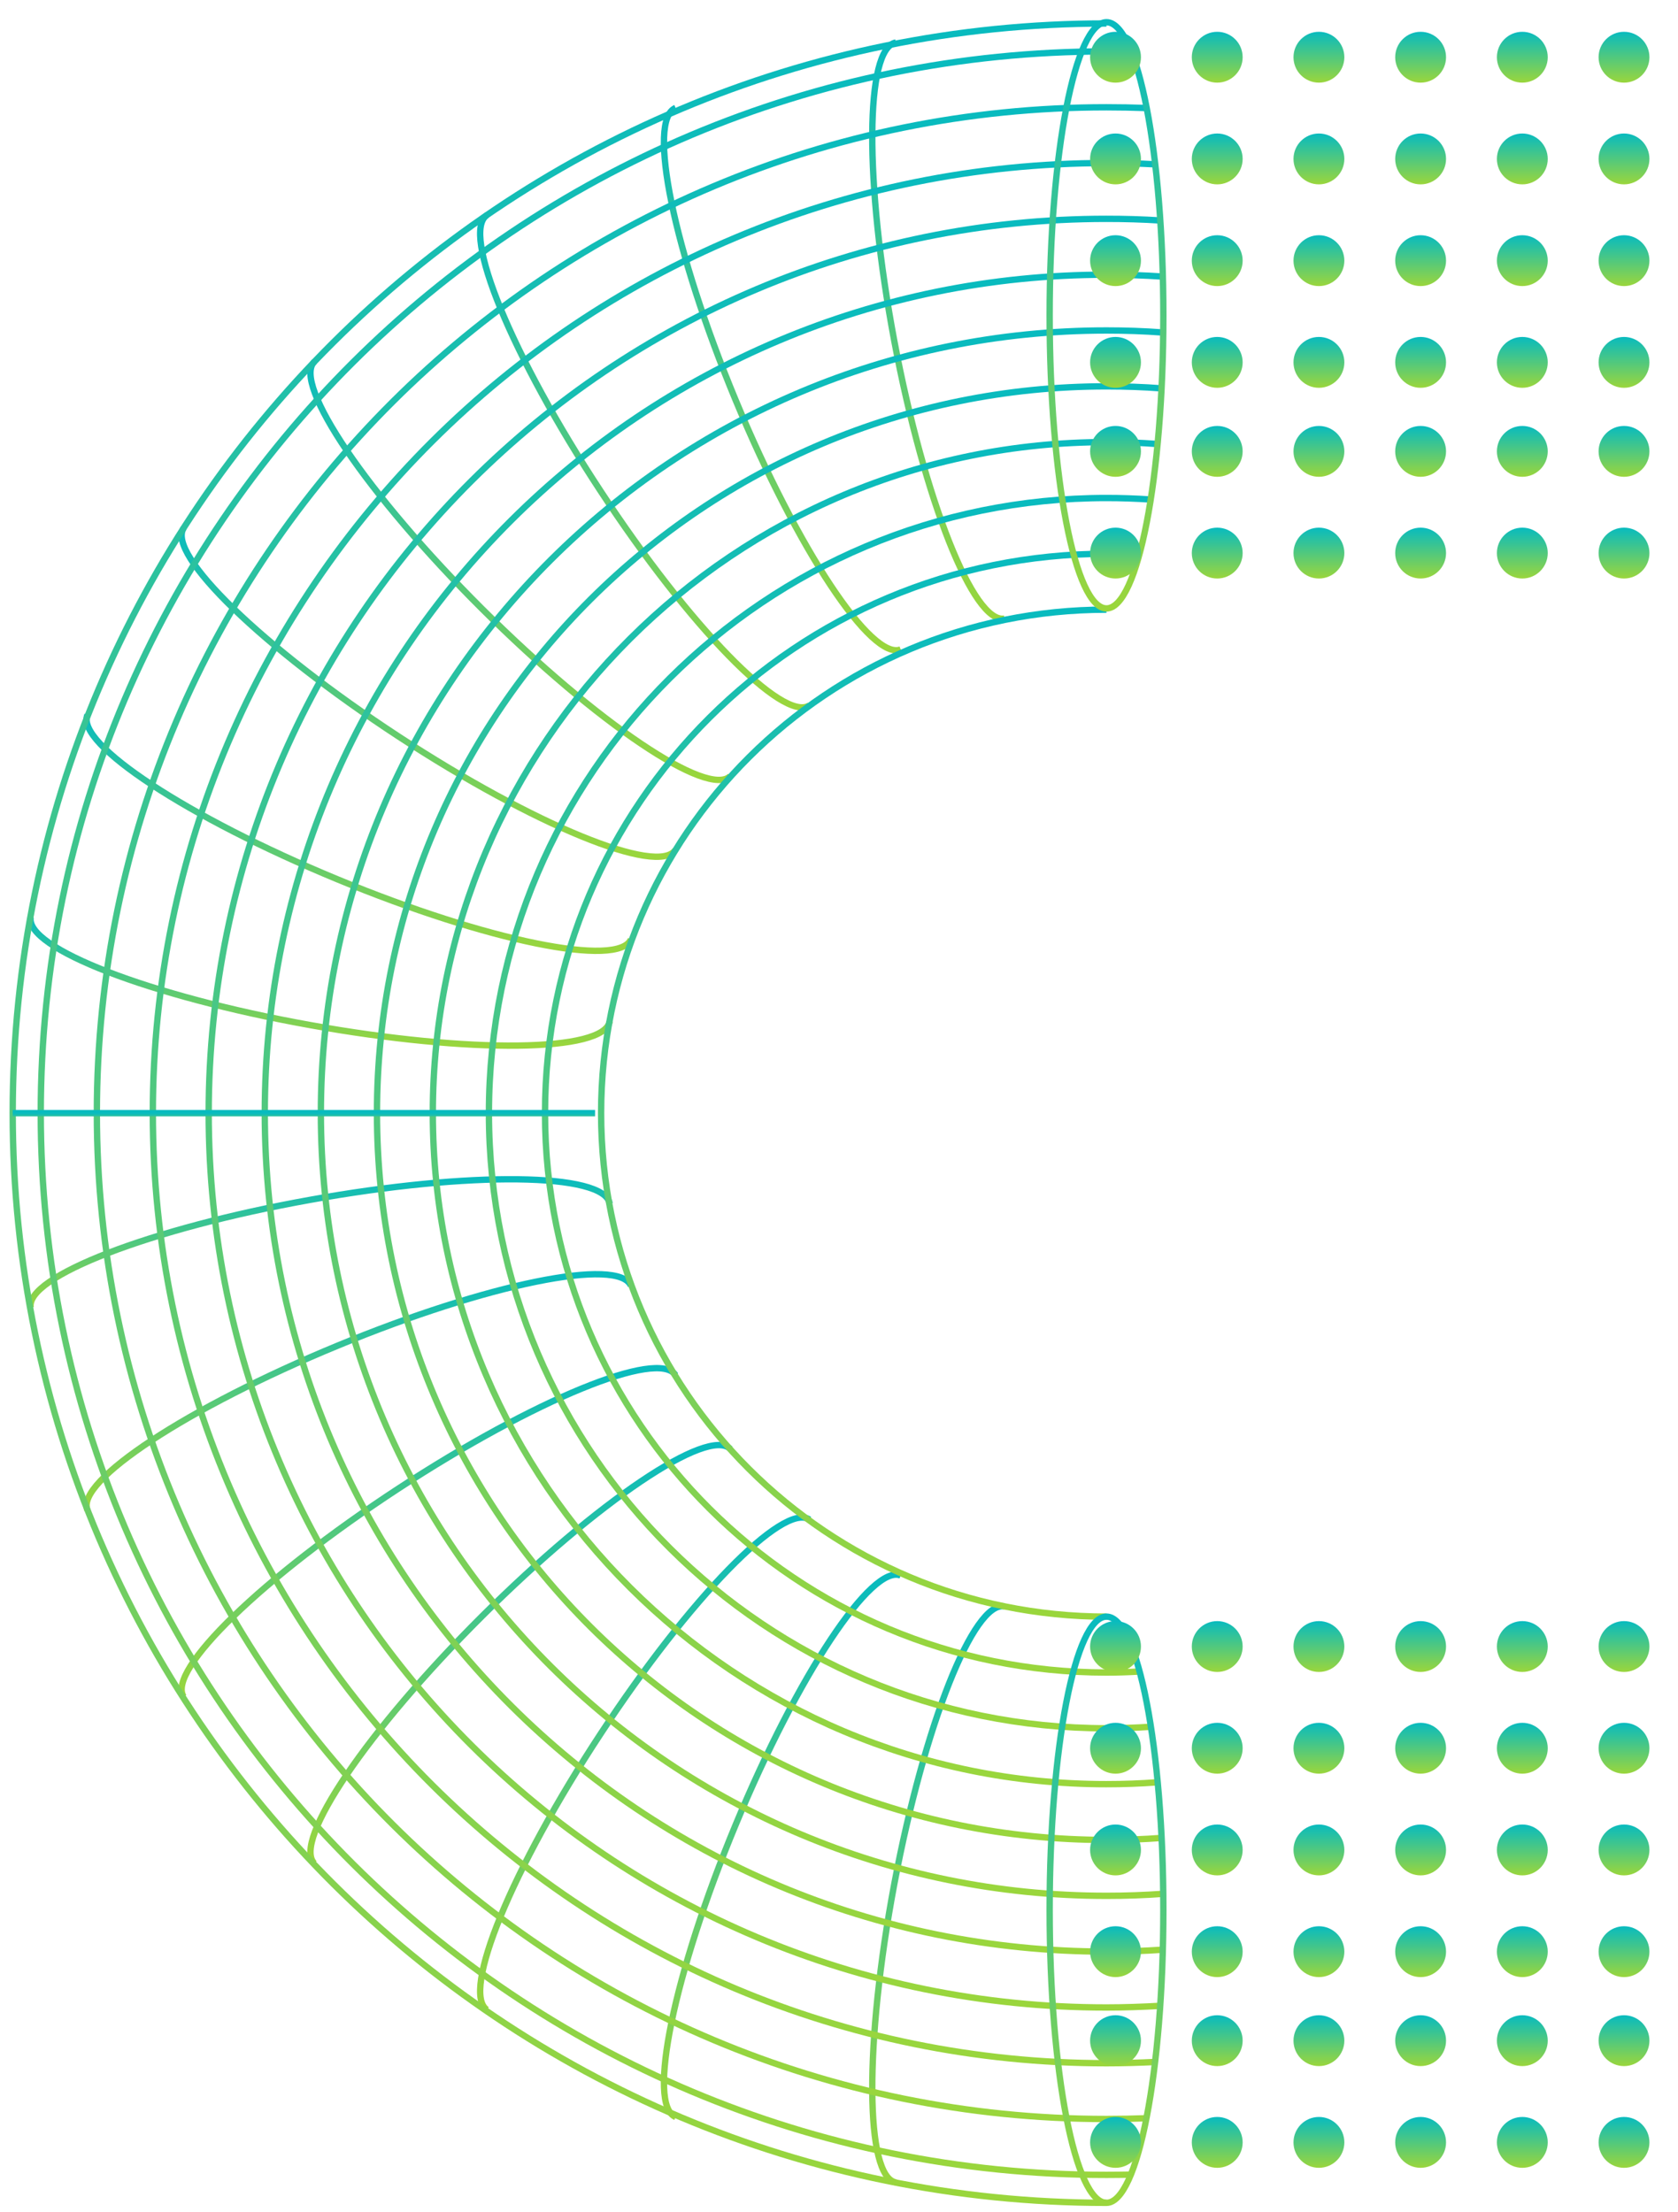 <svg width="132" height="174" viewBox="0 0 132 174" fill="none" xmlns="http://www.w3.org/2000/svg">
<path d="M24.727 146.556C22.986 144.821 28.893 136.109 37.926 127.111C46.96 118.112 55.707 112.219 57.448 113.963" stroke="url(#paint0_linear_475_527)" stroke-width="0.5" stroke-miterlimit="10"/>
<path d="M70.855 123.917C68.58 122.981 62.762 131.743 57.874 143.51C52.986 155.268 50.868 165.567 53.144 166.503" stroke="url(#paint1_linear_475_527)" stroke-width="0.5" stroke-miterlimit="10"/>
<path d="M49.632 101.131C48.692 98.864 38.352 100.964 26.548 105.842C14.743 110.711 5.937 116.506 6.877 118.773" stroke="url(#paint2_linear_475_527)" stroke-width="0.5" stroke-miterlimit="10"/>
<path d="M24.727 28.446C22.986 30.181 28.893 38.893 37.926 47.891C46.96 56.889 55.707 62.773 57.448 61.038" stroke="url(#paint3_linear_475_527)" stroke-width="0.5" stroke-miterlimit="10"/>
<path d="M14.446 41.534C13.091 43.594 20.65 50.917 31.336 57.914C42.022 64.902 51.778 68.903 53.134 66.843" stroke="url(#paint4_linear_475_527)" stroke-width="0.5" stroke-miterlimit="10"/>
<path d="M70.855 51.075C68.58 52.011 62.762 43.249 57.874 31.482C52.986 19.724 50.868 9.425 53.144 8.489" stroke="url(#paint5_linear_475_527)" stroke-width="0.5" stroke-miterlimit="10"/>
<path d="M63.672 55.48C61.604 56.83 54.252 49.291 47.257 38.637C40.252 27.993 36.254 18.265 38.312 16.915" stroke="url(#paint6_linear_475_527)" stroke-width="0.5" stroke-miterlimit="10"/>
<path d="M79.018 48.65C76.594 49.103 72.715 39.327 70.35 26.82C67.996 14.313 68.045 3.797 70.469 3.344" stroke="url(#paint7_linear_475_527)" stroke-width="0.5" stroke-miterlimit="10"/>
<path d="M49.632 73.871C48.692 76.137 38.352 74.038 26.548 69.16C14.743 64.281 5.937 58.496 6.877 56.229" stroke="url(#paint8_linear_475_527)" stroke-width="0.5" stroke-miterlimit="10"/>
<path d="M47.959 80.336C47.524 82.76 36.967 82.888 24.391 80.622C11.815 78.365 1.97 74.57 2.415 72.146" stroke="url(#paint9_linear_475_527)" stroke-width="0.5" stroke-miterlimit="10"/>
<path d="M14.446 133.448C13.091 131.388 20.65 124.065 31.336 117.078C42.022 110.09 51.778 106.089 53.134 108.148" stroke="url(#paint10_linear_475_527)" stroke-width="0.5" stroke-miterlimit="10"/>
<path d="M63.672 119.512C61.604 118.162 54.252 125.701 47.257 136.355C40.252 146.999 36.254 156.727 38.312 158.077" stroke="url(#paint11_linear_475_527)" stroke-width="0.5" stroke-miterlimit="10"/>
<path d="M79.018 126.342C76.594 125.888 72.715 135.665 70.35 148.172C67.996 160.679 68.045 171.195 70.469 171.648" stroke="url(#paint12_linear_475_527)" stroke-width="0.5" stroke-miterlimit="10"/>
<path d="M47.959 94.656C47.524 92.232 36.967 92.103 24.391 94.37C11.815 96.627 1.97 100.422 2.415 102.846" stroke="url(#paint13_linear_475_527)" stroke-width="0.5" stroke-miterlimit="10"/>
<path d="M87.043 173.255C39.529 173.255 1 134.887 1 87.55C1 40.224 39.519 1.846 87.043 1.846" stroke="url(#paint14_linear_475_527)" stroke-width="0.5" stroke-miterlimit="10"/>
<path d="M88.952 171.037C88.319 171.047 87.676 171.057 87.042 171.057C40.746 171.057 3.206 133.674 3.206 87.55C3.206 41.436 40.736 4.043 87.042 4.043C87.695 4.043 88.349 4.053 89.001 4.063" stroke="url(#paint15_linear_475_527)" stroke-width="0.5" stroke-miterlimit="10"/>
<path d="M90.179 166.602C89.14 166.641 88.091 166.661 87.043 166.661C43.18 166.661 7.619 131.24 7.619 87.55C7.619 43.86 43.18 8.439 87.043 8.439C88.101 8.439 89.15 8.459 90.199 8.498" stroke="url(#paint16_linear_475_527)" stroke-width="0.5" stroke-miterlimit="10"/>
<path d="M90.862 162.177C89.596 162.236 88.319 162.275 87.043 162.275C45.614 162.275 12.023 128.816 12.023 87.55C12.023 46.285 45.614 12.825 87.043 12.825C88.329 12.825 89.606 12.854 90.872 12.924" stroke="url(#paint17_linear_475_527)" stroke-width="0.5" stroke-miterlimit="10"/>
<path d="M91.258 157.761C89.863 157.84 88.448 157.89 87.033 157.89C48.039 157.89 16.416 126.401 16.416 87.55C16.416 48.709 48.029 17.211 87.033 17.211C88.458 17.211 89.863 17.25 91.268 17.339" stroke="url(#paint18_linear_475_527)" stroke-width="0.5" stroke-miterlimit="10"/>
<path d="M91.466 153.346C90.002 153.445 88.528 153.494 87.033 153.494C50.473 153.494 20.829 123.966 20.829 87.55C20.829 51.134 50.473 21.606 87.033 21.606C88.537 21.606 90.022 21.655 91.496 21.754" stroke="url(#paint19_linear_475_527)" stroke-width="0.5" stroke-miterlimit="10"/>
<path d="M91.505 148.95C90.031 149.059 88.546 149.108 87.042 149.108C52.916 149.108 25.241 121.552 25.241 87.55C25.241 53.558 52.906 25.992 87.042 25.992C88.527 25.992 90.001 26.041 91.455 26.15" stroke="url(#paint20_linear_475_527)" stroke-width="0.5" stroke-miterlimit="10"/>
<path d="M91.376 144.555C89.942 144.663 88.497 144.712 87.043 144.712C55.35 144.712 29.654 119.117 29.654 87.55C29.654 55.983 55.35 30.387 87.043 30.387C88.497 30.387 89.942 30.437 91.376 30.545" stroke="url(#paint21_linear_475_527)" stroke-width="0.5" stroke-miterlimit="10"/>
<path d="M91.06 140.179C89.734 140.278 88.388 140.327 87.033 140.327C57.775 140.327 34.048 116.703 34.048 87.55C34.048 58.407 57.765 34.773 87.033 34.773C88.388 34.773 89.724 34.823 91.05 34.921" stroke="url(#paint22_linear_475_527)" stroke-width="0.5" stroke-miterlimit="10"/>
<path d="M90.526 135.813C89.368 135.892 88.211 135.931 87.033 135.931C60.209 135.931 38.461 114.269 38.461 87.55C38.461 60.832 60.209 39.169 87.033 39.169C88.201 39.169 89.358 39.208 90.506 39.287" stroke="url(#paint23_linear_475_527)" stroke-width="0.5" stroke-miterlimit="10"/>
<path d="M89.645 131.467C88.785 131.516 87.914 131.546 87.043 131.546C62.653 131.546 42.874 111.844 42.874 87.55C42.874 63.256 62.653 43.555 87.043 43.555C87.904 43.555 88.765 43.584 89.616 43.624" stroke="url(#paint24_linear_475_527)" stroke-width="0.5" stroke-miterlimit="10"/>
<path d="M87.042 127.15C65.086 127.15 47.286 109.42 47.286 87.55C47.286 65.68 65.086 47.95 87.042 47.95" stroke="url(#paint25_linear_475_527)" stroke-width="0.5" stroke-miterlimit="10"/>
<path d="M87.043 173.254C89.513 173.254 91.515 162.934 91.515 150.202C91.515 137.471 89.513 127.15 87.043 127.15C84.573 127.15 82.571 137.471 82.571 150.202C82.571 162.934 84.573 173.254 87.043 173.254Z" stroke="url(#paint26_linear_475_527)" stroke-width="0.5" stroke-miterlimit="10"/>
<path d="M87.043 47.852C89.513 47.852 91.515 37.531 91.515 24.8C91.515 12.068 89.513 1.747 87.043 1.747C84.573 1.747 82.571 12.068 82.571 24.8C82.571 37.531 84.573 47.852 87.043 47.852Z" stroke="url(#paint27_linear_475_527)" stroke-width="0.5" stroke-miterlimit="10"/>
<path d="M46.812 87.55H1" stroke="url(#paint28_linear_475_527)" stroke-width="0.5" stroke-miterlimit="10"/>
<g filter="url(#filter0_f_475_527)">
<circle cx="87.753" cy="4.501" r="2" fill="url(#paint29_linear_475_527)"/>
<circle cx="87.753" cy="12.501" r="2" fill="url(#paint30_linear_475_527)"/>
<circle cx="87.753" cy="20.501" r="2" fill="url(#paint31_linear_475_527)"/>
<circle cx="87.753" cy="28.501" r="2" fill="url(#paint32_linear_475_527)"/>
<circle cx="87.753" cy="35.501" r="2" fill="url(#paint33_linear_475_527)"/>
<circle cx="87.753" cy="43.501" r="2" fill="url(#paint34_linear_475_527)"/>
<circle cx="95.753" cy="4.501" r="2" fill="url(#paint35_linear_475_527)"/>
<circle cx="95.753" cy="12.501" r="2" fill="url(#paint36_linear_475_527)"/>
<circle cx="95.753" cy="20.501" r="2" fill="url(#paint37_linear_475_527)"/>
<circle cx="95.753" cy="28.501" r="2" fill="url(#paint38_linear_475_527)"/>
<circle cx="95.753" cy="35.501" r="2" fill="url(#paint39_linear_475_527)"/>
<circle cx="95.753" cy="43.501" r="2" fill="url(#paint40_linear_475_527)"/>
<circle cx="103.753" cy="4.501" r="2" fill="url(#paint41_linear_475_527)"/>
<circle cx="103.753" cy="12.501" r="2" fill="url(#paint42_linear_475_527)"/>
<circle cx="103.753" cy="20.501" r="2" fill="url(#paint43_linear_475_527)"/>
<circle cx="103.753" cy="28.501" r="2" fill="url(#paint44_linear_475_527)"/>
<circle cx="103.753" cy="35.501" r="2" fill="url(#paint45_linear_475_527)"/>
<circle cx="103.753" cy="43.501" r="2" fill="url(#paint46_linear_475_527)"/>
<circle cx="111.753" cy="4.501" r="2" fill="url(#paint47_linear_475_527)"/>
<circle cx="111.753" cy="12.501" r="2" fill="url(#paint48_linear_475_527)"/>
<circle cx="111.753" cy="20.501" r="2" fill="url(#paint49_linear_475_527)"/>
<circle cx="111.753" cy="28.501" r="2" fill="url(#paint50_linear_475_527)"/>
<circle cx="111.753" cy="35.501" r="2" fill="url(#paint51_linear_475_527)"/>
<circle cx="111.753" cy="43.501" r="2" fill="url(#paint52_linear_475_527)"/>
<circle cx="119.753" cy="4.501" r="2" fill="url(#paint53_linear_475_527)"/>
<circle cx="119.753" cy="12.501" r="2" fill="url(#paint54_linear_475_527)"/>
<circle cx="119.753" cy="20.501" r="2" fill="url(#paint55_linear_475_527)"/>
<circle cx="119.753" cy="28.501" r="2" fill="url(#paint56_linear_475_527)"/>
<circle cx="119.753" cy="35.501" r="2" fill="url(#paint57_linear_475_527)"/>
<circle cx="119.753" cy="43.501" r="2" fill="url(#paint58_linear_475_527)"/>
<circle cx="127.753" cy="4.501" r="2" fill="url(#paint59_linear_475_527)"/>
<circle cx="127.753" cy="12.501" r="2" fill="url(#paint60_linear_475_527)"/>
<circle cx="127.753" cy="20.501" r="2" fill="url(#paint61_linear_475_527)"/>
<circle cx="127.753" cy="28.501" r="2" fill="url(#paint62_linear_475_527)"/>
<circle cx="127.753" cy="35.501" r="2" fill="url(#paint63_linear_475_527)"/>
<circle cx="127.753" cy="43.501" r="2" fill="url(#paint64_linear_475_527)"/>
</g>
<g filter="url(#filter1_f_475_527)">
<circle cx="87.753" cy="129.501" r="2" fill="url(#paint65_linear_475_527)"/>
<circle cx="87.753" cy="137.501" r="2" fill="url(#paint66_linear_475_527)"/>
<circle cx="87.753" cy="145.501" r="2" fill="url(#paint67_linear_475_527)"/>
<circle cx="87.753" cy="153.501" r="2" fill="url(#paint68_linear_475_527)"/>
<circle cx="87.753" cy="160.501" r="2" fill="url(#paint69_linear_475_527)"/>
<circle cx="87.753" cy="168.501" r="2" fill="url(#paint70_linear_475_527)"/>
<circle cx="95.753" cy="129.501" r="2" fill="url(#paint71_linear_475_527)"/>
<circle cx="95.753" cy="137.501" r="2" fill="url(#paint72_linear_475_527)"/>
<circle cx="95.753" cy="145.501" r="2" fill="url(#paint73_linear_475_527)"/>
<circle cx="95.753" cy="153.501" r="2" fill="url(#paint74_linear_475_527)"/>
<circle cx="95.753" cy="160.501" r="2" fill="url(#paint75_linear_475_527)"/>
<circle cx="95.753" cy="168.501" r="2" fill="url(#paint76_linear_475_527)"/>
<circle cx="103.753" cy="129.501" r="2" fill="url(#paint77_linear_475_527)"/>
<circle cx="103.753" cy="137.501" r="2" fill="url(#paint78_linear_475_527)"/>
<circle cx="103.753" cy="145.501" r="2" fill="url(#paint79_linear_475_527)"/>
<circle cx="103.753" cy="153.501" r="2" fill="url(#paint80_linear_475_527)"/>
<circle cx="103.753" cy="160.501" r="2" fill="url(#paint81_linear_475_527)"/>
<circle cx="103.753" cy="168.501" r="2" fill="url(#paint82_linear_475_527)"/>
<circle cx="111.753" cy="129.501" r="2" fill="url(#paint83_linear_475_527)"/>
<circle cx="111.753" cy="137.501" r="2" fill="url(#paint84_linear_475_527)"/>
<circle cx="111.753" cy="145.501" r="2" fill="url(#paint85_linear_475_527)"/>
<circle cx="111.753" cy="153.501" r="2" fill="url(#paint86_linear_475_527)"/>
<circle cx="111.753" cy="160.501" r="2" fill="url(#paint87_linear_475_527)"/>
<circle cx="111.753" cy="168.501" r="2" fill="url(#paint88_linear_475_527)"/>
<circle cx="119.753" cy="129.501" r="2" fill="url(#paint89_linear_475_527)"/>
<circle cx="119.753" cy="137.501" r="2" fill="url(#paint90_linear_475_527)"/>
<circle cx="119.753" cy="145.501" r="2" fill="url(#paint91_linear_475_527)"/>
<circle cx="119.753" cy="153.501" r="2" fill="url(#paint92_linear_475_527)"/>
<circle cx="119.753" cy="160.501" r="2" fill="url(#paint93_linear_475_527)"/>
<circle cx="119.753" cy="168.501" r="2" fill="url(#paint94_linear_475_527)"/>
<circle cx="127.753" cy="129.501" r="2" fill="url(#paint95_linear_475_527)"/>
<circle cx="127.753" cy="137.501" r="2" fill="url(#paint96_linear_475_527)"/>
<circle cx="127.753" cy="145.501" r="2" fill="url(#paint97_linear_475_527)"/>
<circle cx="127.753" cy="153.501" r="2" fill="url(#paint98_linear_475_527)"/>
<circle cx="127.753" cy="160.501" r="2" fill="url(#paint99_linear_475_527)"/>
<circle cx="127.753" cy="168.501" r="2" fill="url(#paint100_linear_475_527)"/>
</g>
<defs>
<filter id="filter0_f_475_527" x="83.753" y="0.501" width="48" height="47" filterUnits="userSpaceOnUse" color-interpolation-filters="sRGB">
<feFlood flood-opacity="0" result="BackgroundImageFix"/>
<feBlend mode="normal" in="SourceGraphic" in2="BackgroundImageFix" result="shape"/>
<feGaussianBlur stdDeviation="1" result="effect1_foregroundBlur_475_527"/>
</filter>
<filter id="filter1_f_475_527" x="83.753" y="125.501" width="48" height="47" filterUnits="userSpaceOnUse" color-interpolation-filters="sRGB">
<feFlood flood-opacity="0" result="BackgroundImageFix"/>
<feBlend mode="normal" in="SourceGraphic" in2="BackgroundImageFix" result="shape"/>
<feGaussianBlur stdDeviation="1" result="effect1_foregroundBlur_475_527"/>
</filter>
<linearGradient id="paint0_linear_475_527" x1="40.935" y1="113.657" x2="40.935" y2="146.556" gradientUnits="userSpaceOnUse">
<stop stop-color="#08BBBF"/>
<stop offset="1" stop-color="#9AD63C"/>
</linearGradient>
<linearGradient id="paint1_linear_475_527" x1="61.542" y1="123.849" x2="61.542" y2="166.503" gradientUnits="userSpaceOnUse">
<stop stop-color="#08BBBF"/>
<stop offset="1" stop-color="#9AD63C"/>
</linearGradient>
<linearGradient id="paint2_linear_475_527" x1="28.22" y1="100.219" x2="28.22" y2="118.773" gradientUnits="userSpaceOnUse">
<stop stop-color="#08BBBF"/>
<stop offset="1" stop-color="#9AD63C"/>
</linearGradient>
<linearGradient id="paint3_linear_475_527" x1="40.935" y1="28.446" x2="40.935" y2="61.342" gradientUnits="userSpaceOnUse">
<stop stop-color="#08BBBF"/>
<stop offset="1" stop-color="#9AD63C"/>
</linearGradient>
<linearGradient id="paint4_linear_475_527" x1="33.712" y1="41.534" x2="33.712" y2="67.385" gradientUnits="userSpaceOnUse">
<stop stop-color="#08BBBF"/>
<stop offset="1" stop-color="#9AD63C"/>
</linearGradient>
<linearGradient id="paint5_linear_475_527" x1="61.542" y1="8.489" x2="61.542" y2="51.143" gradientUnits="userSpaceOnUse">
<stop stop-color="#08BBBF"/>
<stop offset="1" stop-color="#9AD63C"/>
</linearGradient>
<linearGradient id="paint6_linear_475_527" x1="50.722" y1="16.915" x2="50.722" y2="55.636" gradientUnits="userSpaceOnUse">
<stop stop-color="#08BBBF"/>
<stop offset="1" stop-color="#9AD63C"/>
</linearGradient>
<linearGradient id="paint7_linear_475_527" x1="73.818" y1="3.344" x2="73.818" y2="48.665" gradientUnits="userSpaceOnUse">
<stop stop-color="#08BBBF"/>
<stop offset="1" stop-color="#9AD63C"/>
</linearGradient>
<linearGradient id="paint8_linear_475_527" x1="28.22" y1="56.229" x2="28.22" y2="74.783" gradientUnits="userSpaceOnUse">
<stop stop-color="#08BBBF"/>
<stop offset="1" stop-color="#9AD63C"/>
</linearGradient>
<linearGradient id="paint9_linear_475_527" x1="25.18" y1="72.146" x2="25.18" y2="82.241" gradientUnits="userSpaceOnUse">
<stop stop-color="#08BBBF"/>
<stop offset="1" stop-color="#9AD63C"/>
</linearGradient>
<linearGradient id="paint10_linear_475_527" x1="33.712" y1="107.607" x2="33.712" y2="133.448" gradientUnits="userSpaceOnUse">
<stop stop-color="#08BBBF"/>
<stop offset="1" stop-color="#9AD63C"/>
</linearGradient>
<linearGradient id="paint11_linear_475_527" x1="50.722" y1="119.355" x2="50.722" y2="158.077" gradientUnits="userSpaceOnUse">
<stop stop-color="#08BBBF"/>
<stop offset="1" stop-color="#9AD63C"/>
</linearGradient>
<linearGradient id="paint12_linear_475_527" x1="73.818" y1="126.327" x2="73.818" y2="171.648" gradientUnits="userSpaceOnUse">
<stop stop-color="#08BBBF"/>
<stop offset="1" stop-color="#9AD63C"/>
</linearGradient>
<linearGradient id="paint13_linear_475_527" x1="25.18" y1="92.751" x2="25.18" y2="102.846" gradientUnits="userSpaceOnUse">
<stop stop-color="#08BBBF"/>
<stop offset="1" stop-color="#9AD63C"/>
</linearGradient>
<linearGradient id="paint14_linear_475_527" x1="44.021" y1="1.846" x2="44.021" y2="173.255" gradientUnits="userSpaceOnUse">
<stop stop-color="#08BBBF"/>
<stop offset="1" stop-color="#9AD63C"/>
</linearGradient>
<linearGradient id="paint15_linear_475_527" x1="46.104" y1="4.043" x2="46.104" y2="171.057" gradientUnits="userSpaceOnUse">
<stop stop-color="#08BBBF"/>
<stop offset="1" stop-color="#9AD63C"/>
</linearGradient>
<linearGradient id="paint16_linear_475_527" x1="48.909" y1="8.439" x2="48.909" y2="166.661" gradientUnits="userSpaceOnUse">
<stop stop-color="#08BBBF"/>
<stop offset="1" stop-color="#9AD63C"/>
</linearGradient>
<linearGradient id="paint17_linear_475_527" x1="51.447" y1="12.825" x2="51.447" y2="162.275" gradientUnits="userSpaceOnUse">
<stop stop-color="#08BBBF"/>
<stop offset="1" stop-color="#9AD63C"/>
</linearGradient>
<linearGradient id="paint18_linear_475_527" x1="53.842" y1="17.211" x2="53.842" y2="157.89" gradientUnits="userSpaceOnUse">
<stop stop-color="#08BBBF"/>
<stop offset="1" stop-color="#9AD63C"/>
</linearGradient>
<linearGradient id="paint19_linear_475_527" x1="56.163" y1="21.606" x2="56.163" y2="153.494" gradientUnits="userSpaceOnUse">
<stop stop-color="#08BBBF"/>
<stop offset="1" stop-color="#9AD63C"/>
</linearGradient>
<linearGradient id="paint20_linear_475_527" x1="58.373" y1="25.992" x2="58.373" y2="149.108" gradientUnits="userSpaceOnUse">
<stop stop-color="#08BBBF"/>
<stop offset="1" stop-color="#9AD63C"/>
</linearGradient>
<linearGradient id="paint21_linear_475_527" x1="60.515" y1="30.387" x2="60.515" y2="144.712" gradientUnits="userSpaceOnUse">
<stop stop-color="#08BBBF"/>
<stop offset="1" stop-color="#9AD63C"/>
</linearGradient>
<linearGradient id="paint22_linear_475_527" x1="62.554" y1="34.773" x2="62.554" y2="140.327" gradientUnits="userSpaceOnUse">
<stop stop-color="#08BBBF"/>
<stop offset="1" stop-color="#9AD63C"/>
</linearGradient>
<linearGradient id="paint23_linear_475_527" x1="64.493" y1="39.169" x2="64.493" y2="135.931" gradientUnits="userSpaceOnUse">
<stop stop-color="#08BBBF"/>
<stop offset="1" stop-color="#9AD63C"/>
</linearGradient>
<linearGradient id="paint24_linear_475_527" x1="66.26" y1="43.555" x2="66.26" y2="131.546" gradientUnits="userSpaceOnUse">
<stop stop-color="#08BBBF"/>
<stop offset="1" stop-color="#9AD63C"/>
</linearGradient>
<linearGradient id="paint25_linear_475_527" x1="67.164" y1="47.95" x2="67.164" y2="127.15" gradientUnits="userSpaceOnUse">
<stop stop-color="#08BBBF"/>
<stop offset="1" stop-color="#9AD63C"/>
</linearGradient>
<linearGradient id="paint26_linear_475_527" x1="87.043" y1="127.15" x2="87.043" y2="173.254" gradientUnits="userSpaceOnUse">
<stop stop-color="#08BBBF"/>
<stop offset="1" stop-color="#9AD63C"/>
</linearGradient>
<linearGradient id="paint27_linear_475_527" x1="87.043" y1="1.747" x2="87.043" y2="47.852" gradientUnits="userSpaceOnUse">
<stop stop-color="#08BBBF"/>
<stop offset="1" stop-color="#9AD63C"/>
</linearGradient>
<linearGradient id="paint28_linear_475_527" x1="23.906" y1="87.55" x2="23.906" y2="88.55" gradientUnits="userSpaceOnUse">
<stop stop-color="#08BBBF"/>
<stop offset="1" stop-color="#9AD63C"/>
</linearGradient>
<linearGradient id="paint29_linear_475_527" x1="87.753" y1="2.501" x2="87.753" y2="6.501" gradientUnits="userSpaceOnUse">
<stop stop-color="#08BBBF"/>
<stop offset="1" stop-color="#9AD63C"/>
</linearGradient>
<linearGradient id="paint30_linear_475_527" x1="87.753" y1="10.501" x2="87.753" y2="14.501" gradientUnits="userSpaceOnUse">
<stop stop-color="#08BBBF"/>
<stop offset="1" stop-color="#9AD63C"/>
</linearGradient>
<linearGradient id="paint31_linear_475_527" x1="87.753" y1="18.501" x2="87.753" y2="22.501" gradientUnits="userSpaceOnUse">
<stop stop-color="#08BBBF"/>
<stop offset="1" stop-color="#9AD63C"/>
</linearGradient>
<linearGradient id="paint32_linear_475_527" x1="87.753" y1="26.501" x2="87.753" y2="30.501" gradientUnits="userSpaceOnUse">
<stop stop-color="#08BBBF"/>
<stop offset="1" stop-color="#9AD63C"/>
</linearGradient>
<linearGradient id="paint33_linear_475_527" x1="87.753" y1="33.501" x2="87.753" y2="37.501" gradientUnits="userSpaceOnUse">
<stop stop-color="#08BBBF"/>
<stop offset="1" stop-color="#9AD63C"/>
</linearGradient>
<linearGradient id="paint34_linear_475_527" x1="87.753" y1="41.501" x2="87.753" y2="45.501" gradientUnits="userSpaceOnUse">
<stop stop-color="#08BBBF"/>
<stop offset="1" stop-color="#9AD63C"/>
</linearGradient>
<linearGradient id="paint35_linear_475_527" x1="95.753" y1="2.501" x2="95.753" y2="6.501" gradientUnits="userSpaceOnUse">
<stop stop-color="#08BBBF"/>
<stop offset="1" stop-color="#9AD63C"/>
</linearGradient>
<linearGradient id="paint36_linear_475_527" x1="95.753" y1="10.501" x2="95.753" y2="14.501" gradientUnits="userSpaceOnUse">
<stop stop-color="#08BBBF"/>
<stop offset="1" stop-color="#9AD63C"/>
</linearGradient>
<linearGradient id="paint37_linear_475_527" x1="95.753" y1="18.501" x2="95.753" y2="22.501" gradientUnits="userSpaceOnUse">
<stop stop-color="#08BBBF"/>
<stop offset="1" stop-color="#9AD63C"/>
</linearGradient>
<linearGradient id="paint38_linear_475_527" x1="95.753" y1="26.501" x2="95.753" y2="30.501" gradientUnits="userSpaceOnUse">
<stop stop-color="#08BBBF"/>
<stop offset="1" stop-color="#9AD63C"/>
</linearGradient>
<linearGradient id="paint39_linear_475_527" x1="95.753" y1="33.501" x2="95.753" y2="37.501" gradientUnits="userSpaceOnUse">
<stop stop-color="#08BBBF"/>
<stop offset="1" stop-color="#9AD63C"/>
</linearGradient>
<linearGradient id="paint40_linear_475_527" x1="95.753" y1="41.501" x2="95.753" y2="45.501" gradientUnits="userSpaceOnUse">
<stop stop-color="#08BBBF"/>
<stop offset="1" stop-color="#9AD63C"/>
</linearGradient>
<linearGradient id="paint41_linear_475_527" x1="103.753" y1="2.501" x2="103.753" y2="6.501" gradientUnits="userSpaceOnUse">
<stop stop-color="#08BBBF"/>
<stop offset="1" stop-color="#9AD63C"/>
</linearGradient>
<linearGradient id="paint42_linear_475_527" x1="103.753" y1="10.501" x2="103.753" y2="14.501" gradientUnits="userSpaceOnUse">
<stop stop-color="#08BBBF"/>
<stop offset="1" stop-color="#9AD63C"/>
</linearGradient>
<linearGradient id="paint43_linear_475_527" x1="103.753" y1="18.501" x2="103.753" y2="22.501" gradientUnits="userSpaceOnUse">
<stop stop-color="#08BBBF"/>
<stop offset="1" stop-color="#9AD63C"/>
</linearGradient>
<linearGradient id="paint44_linear_475_527" x1="103.753" y1="26.501" x2="103.753" y2="30.501" gradientUnits="userSpaceOnUse">
<stop stop-color="#08BBBF"/>
<stop offset="1" stop-color="#9AD63C"/>
</linearGradient>
<linearGradient id="paint45_linear_475_527" x1="103.753" y1="33.501" x2="103.753" y2="37.501" gradientUnits="userSpaceOnUse">
<stop stop-color="#08BBBF"/>
<stop offset="1" stop-color="#9AD63C"/>
</linearGradient>
<linearGradient id="paint46_linear_475_527" x1="103.753" y1="41.501" x2="103.753" y2="45.501" gradientUnits="userSpaceOnUse">
<stop stop-color="#08BBBF"/>
<stop offset="1" stop-color="#9AD63C"/>
</linearGradient>
<linearGradient id="paint47_linear_475_527" x1="111.753" y1="2.501" x2="111.753" y2="6.501" gradientUnits="userSpaceOnUse">
<stop stop-color="#08BBBF"/>
<stop offset="1" stop-color="#9AD63C"/>
</linearGradient>
<linearGradient id="paint48_linear_475_527" x1="111.753" y1="10.501" x2="111.753" y2="14.501" gradientUnits="userSpaceOnUse">
<stop stop-color="#08BBBF"/>
<stop offset="1" stop-color="#9AD63C"/>
</linearGradient>
<linearGradient id="paint49_linear_475_527" x1="111.753" y1="18.501" x2="111.753" y2="22.501" gradientUnits="userSpaceOnUse">
<stop stop-color="#08BBBF"/>
<stop offset="1" stop-color="#9AD63C"/>
</linearGradient>
<linearGradient id="paint50_linear_475_527" x1="111.753" y1="26.501" x2="111.753" y2="30.501" gradientUnits="userSpaceOnUse">
<stop stop-color="#08BBBF"/>
<stop offset="1" stop-color="#9AD63C"/>
</linearGradient>
<linearGradient id="paint51_linear_475_527" x1="111.753" y1="33.501" x2="111.753" y2="37.501" gradientUnits="userSpaceOnUse">
<stop stop-color="#08BBBF"/>
<stop offset="1" stop-color="#9AD63C"/>
</linearGradient>
<linearGradient id="paint52_linear_475_527" x1="111.753" y1="41.501" x2="111.753" y2="45.501" gradientUnits="userSpaceOnUse">
<stop stop-color="#08BBBF"/>
<stop offset="1" stop-color="#9AD63C"/>
</linearGradient>
<linearGradient id="paint53_linear_475_527" x1="119.753" y1="2.501" x2="119.753" y2="6.501" gradientUnits="userSpaceOnUse">
<stop stop-color="#08BBBF"/>
<stop offset="1" stop-color="#9AD63C"/>
</linearGradient>
<linearGradient id="paint54_linear_475_527" x1="119.753" y1="10.501" x2="119.753" y2="14.501" gradientUnits="userSpaceOnUse">
<stop stop-color="#08BBBF"/>
<stop offset="1" stop-color="#9AD63C"/>
</linearGradient>
<linearGradient id="paint55_linear_475_527" x1="119.753" y1="18.501" x2="119.753" y2="22.501" gradientUnits="userSpaceOnUse">
<stop stop-color="#08BBBF"/>
<stop offset="1" stop-color="#9AD63C"/>
</linearGradient>
<linearGradient id="paint56_linear_475_527" x1="119.753" y1="26.501" x2="119.753" y2="30.501" gradientUnits="userSpaceOnUse">
<stop stop-color="#08BBBF"/>
<stop offset="1" stop-color="#9AD63C"/>
</linearGradient>
<linearGradient id="paint57_linear_475_527" x1="119.753" y1="33.501" x2="119.753" y2="37.501" gradientUnits="userSpaceOnUse">
<stop stop-color="#08BBBF"/>
<stop offset="1" stop-color="#9AD63C"/>
</linearGradient>
<linearGradient id="paint58_linear_475_527" x1="119.753" y1="41.501" x2="119.753" y2="45.501" gradientUnits="userSpaceOnUse">
<stop stop-color="#08BBBF"/>
<stop offset="1" stop-color="#9AD63C"/>
</linearGradient>
<linearGradient id="paint59_linear_475_527" x1="127.753" y1="2.501" x2="127.753" y2="6.501" gradientUnits="userSpaceOnUse">
<stop stop-color="#08BBBF"/>
<stop offset="1" stop-color="#9AD63C"/>
</linearGradient>
<linearGradient id="paint60_linear_475_527" x1="127.753" y1="10.501" x2="127.753" y2="14.501" gradientUnits="userSpaceOnUse">
<stop stop-color="#08BBBF"/>
<stop offset="1" stop-color="#9AD63C"/>
</linearGradient>
<linearGradient id="paint61_linear_475_527" x1="127.753" y1="18.501" x2="127.753" y2="22.501" gradientUnits="userSpaceOnUse">
<stop stop-color="#08BBBF"/>
<stop offset="1" stop-color="#9AD63C"/>
</linearGradient>
<linearGradient id="paint62_linear_475_527" x1="127.753" y1="26.501" x2="127.753" y2="30.501" gradientUnits="userSpaceOnUse">
<stop stop-color="#08BBBF"/>
<stop offset="1" stop-color="#9AD63C"/>
</linearGradient>
<linearGradient id="paint63_linear_475_527" x1="127.753" y1="33.501" x2="127.753" y2="37.501" gradientUnits="userSpaceOnUse">
<stop stop-color="#08BBBF"/>
<stop offset="1" stop-color="#9AD63C"/>
</linearGradient>
<linearGradient id="paint64_linear_475_527" x1="127.753" y1="41.501" x2="127.753" y2="45.501" gradientUnits="userSpaceOnUse">
<stop stop-color="#08BBBF"/>
<stop offset="1" stop-color="#9AD63C"/>
</linearGradient>
<linearGradient id="paint65_linear_475_527" x1="87.753" y1="127.501" x2="87.753" y2="131.501" gradientUnits="userSpaceOnUse">
<stop stop-color="#08BBBF"/>
<stop offset="1" stop-color="#9AD63C"/>
</linearGradient>
<linearGradient id="paint66_linear_475_527" x1="87.753" y1="135.501" x2="87.753" y2="139.501" gradientUnits="userSpaceOnUse">
<stop stop-color="#08BBBF"/>
<stop offset="1" stop-color="#9AD63C"/>
</linearGradient>
<linearGradient id="paint67_linear_475_527" x1="87.753" y1="143.501" x2="87.753" y2="147.501" gradientUnits="userSpaceOnUse">
<stop stop-color="#08BBBF"/>
<stop offset="1" stop-color="#9AD63C"/>
</linearGradient>
<linearGradient id="paint68_linear_475_527" x1="87.753" y1="151.501" x2="87.753" y2="155.501" gradientUnits="userSpaceOnUse">
<stop stop-color="#08BBBF"/>
<stop offset="1" stop-color="#9AD63C"/>
</linearGradient>
<linearGradient id="paint69_linear_475_527" x1="87.753" y1="158.501" x2="87.753" y2="162.501" gradientUnits="userSpaceOnUse">
<stop stop-color="#08BBBF"/>
<stop offset="1" stop-color="#9AD63C"/>
</linearGradient>
<linearGradient id="paint70_linear_475_527" x1="87.753" y1="166.501" x2="87.753" y2="170.501" gradientUnits="userSpaceOnUse">
<stop stop-color="#08BBBF"/>
<stop offset="1" stop-color="#9AD63C"/>
</linearGradient>
<linearGradient id="paint71_linear_475_527" x1="95.753" y1="127.501" x2="95.753" y2="131.501" gradientUnits="userSpaceOnUse">
<stop stop-color="#08BBBF"/>
<stop offset="1" stop-color="#9AD63C"/>
</linearGradient>
<linearGradient id="paint72_linear_475_527" x1="95.753" y1="135.501" x2="95.753" y2="139.501" gradientUnits="userSpaceOnUse">
<stop stop-color="#08BBBF"/>
<stop offset="1" stop-color="#9AD63C"/>
</linearGradient>
<linearGradient id="paint73_linear_475_527" x1="95.753" y1="143.501" x2="95.753" y2="147.501" gradientUnits="userSpaceOnUse">
<stop stop-color="#08BBBF"/>
<stop offset="1" stop-color="#9AD63C"/>
</linearGradient>
<linearGradient id="paint74_linear_475_527" x1="95.753" y1="151.501" x2="95.753" y2="155.501" gradientUnits="userSpaceOnUse">
<stop stop-color="#08BBBF"/>
<stop offset="1" stop-color="#9AD63C"/>
</linearGradient>
<linearGradient id="paint75_linear_475_527" x1="95.753" y1="158.501" x2="95.753" y2="162.501" gradientUnits="userSpaceOnUse">
<stop stop-color="#08BBBF"/>
<stop offset="1" stop-color="#9AD63C"/>
</linearGradient>
<linearGradient id="paint76_linear_475_527" x1="95.753" y1="166.501" x2="95.753" y2="170.501" gradientUnits="userSpaceOnUse">
<stop stop-color="#08BBBF"/>
<stop offset="1" stop-color="#9AD63C"/>
</linearGradient>
<linearGradient id="paint77_linear_475_527" x1="103.753" y1="127.501" x2="103.753" y2="131.501" gradientUnits="userSpaceOnUse">
<stop stop-color="#08BBBF"/>
<stop offset="1" stop-color="#9AD63C"/>
</linearGradient>
<linearGradient id="paint78_linear_475_527" x1="103.753" y1="135.501" x2="103.753" y2="139.501" gradientUnits="userSpaceOnUse">
<stop stop-color="#08BBBF"/>
<stop offset="1" stop-color="#9AD63C"/>
</linearGradient>
<linearGradient id="paint79_linear_475_527" x1="103.753" y1="143.501" x2="103.753" y2="147.501" gradientUnits="userSpaceOnUse">
<stop stop-color="#08BBBF"/>
<stop offset="1" stop-color="#9AD63C"/>
</linearGradient>
<linearGradient id="paint80_linear_475_527" x1="103.753" y1="151.501" x2="103.753" y2="155.501" gradientUnits="userSpaceOnUse">
<stop stop-color="#08BBBF"/>
<stop offset="1" stop-color="#9AD63C"/>
</linearGradient>
<linearGradient id="paint81_linear_475_527" x1="103.753" y1="158.501" x2="103.753" y2="162.501" gradientUnits="userSpaceOnUse">
<stop stop-color="#08BBBF"/>
<stop offset="1" stop-color="#9AD63C"/>
</linearGradient>
<linearGradient id="paint82_linear_475_527" x1="103.753" y1="166.501" x2="103.753" y2="170.501" gradientUnits="userSpaceOnUse">
<stop stop-color="#08BBBF"/>
<stop offset="1" stop-color="#9AD63C"/>
</linearGradient>
<linearGradient id="paint83_linear_475_527" x1="111.753" y1="127.501" x2="111.753" y2="131.501" gradientUnits="userSpaceOnUse">
<stop stop-color="#08BBBF"/>
<stop offset="1" stop-color="#9AD63C"/>
</linearGradient>
<linearGradient id="paint84_linear_475_527" x1="111.753" y1="135.501" x2="111.753" y2="139.501" gradientUnits="userSpaceOnUse">
<stop stop-color="#08BBBF"/>
<stop offset="1" stop-color="#9AD63C"/>
</linearGradient>
<linearGradient id="paint85_linear_475_527" x1="111.753" y1="143.501" x2="111.753" y2="147.501" gradientUnits="userSpaceOnUse">
<stop stop-color="#08BBBF"/>
<stop offset="1" stop-color="#9AD63C"/>
</linearGradient>
<linearGradient id="paint86_linear_475_527" x1="111.753" y1="151.501" x2="111.753" y2="155.501" gradientUnits="userSpaceOnUse">
<stop stop-color="#08BBBF"/>
<stop offset="1" stop-color="#9AD63C"/>
</linearGradient>
<linearGradient id="paint87_linear_475_527" x1="111.753" y1="158.501" x2="111.753" y2="162.501" gradientUnits="userSpaceOnUse">
<stop stop-color="#08BBBF"/>
<stop offset="1" stop-color="#9AD63C"/>
</linearGradient>
<linearGradient id="paint88_linear_475_527" x1="111.753" y1="166.501" x2="111.753" y2="170.501" gradientUnits="userSpaceOnUse">
<stop stop-color="#08BBBF"/>
<stop offset="1" stop-color="#9AD63C"/>
</linearGradient>
<linearGradient id="paint89_linear_475_527" x1="119.753" y1="127.501" x2="119.753" y2="131.501" gradientUnits="userSpaceOnUse">
<stop stop-color="#08BBBF"/>
<stop offset="1" stop-color="#9AD63C"/>
</linearGradient>
<linearGradient id="paint90_linear_475_527" x1="119.753" y1="135.501" x2="119.753" y2="139.501" gradientUnits="userSpaceOnUse">
<stop stop-color="#08BBBF"/>
<stop offset="1" stop-color="#9AD63C"/>
</linearGradient>
<linearGradient id="paint91_linear_475_527" x1="119.753" y1="143.501" x2="119.753" y2="147.501" gradientUnits="userSpaceOnUse">
<stop stop-color="#08BBBF"/>
<stop offset="1" stop-color="#9AD63C"/>
</linearGradient>
<linearGradient id="paint92_linear_475_527" x1="119.753" y1="151.501" x2="119.753" y2="155.501" gradientUnits="userSpaceOnUse">
<stop stop-color="#08BBBF"/>
<stop offset="1" stop-color="#9AD63C"/>
</linearGradient>
<linearGradient id="paint93_linear_475_527" x1="119.753" y1="158.501" x2="119.753" y2="162.501" gradientUnits="userSpaceOnUse">
<stop stop-color="#08BBBF"/>
<stop offset="1" stop-color="#9AD63C"/>
</linearGradient>
<linearGradient id="paint94_linear_475_527" x1="119.753" y1="166.501" x2="119.753" y2="170.501" gradientUnits="userSpaceOnUse">
<stop stop-color="#08BBBF"/>
<stop offset="1" stop-color="#9AD63C"/>
</linearGradient>
<linearGradient id="paint95_linear_475_527" x1="127.753" y1="127.501" x2="127.753" y2="131.501" gradientUnits="userSpaceOnUse">
<stop stop-color="#08BBBF"/>
<stop offset="1" stop-color="#9AD63C"/>
</linearGradient>
<linearGradient id="paint96_linear_475_527" x1="127.753" y1="135.501" x2="127.753" y2="139.501" gradientUnits="userSpaceOnUse">
<stop stop-color="#08BBBF"/>
<stop offset="1" stop-color="#9AD63C"/>
</linearGradient>
<linearGradient id="paint97_linear_475_527" x1="127.753" y1="143.501" x2="127.753" y2="147.501" gradientUnits="userSpaceOnUse">
<stop stop-color="#08BBBF"/>
<stop offset="1" stop-color="#9AD63C"/>
</linearGradient>
<linearGradient id="paint98_linear_475_527" x1="127.753" y1="151.501" x2="127.753" y2="155.501" gradientUnits="userSpaceOnUse">
<stop stop-color="#08BBBF"/>
<stop offset="1" stop-color="#9AD63C"/>
</linearGradient>
<linearGradient id="paint99_linear_475_527" x1="127.753" y1="158.501" x2="127.753" y2="162.501" gradientUnits="userSpaceOnUse">
<stop stop-color="#08BBBF"/>
<stop offset="1" stop-color="#9AD63C"/>
</linearGradient>
<linearGradient id="paint100_linear_475_527" x1="127.753" y1="166.501" x2="127.753" y2="170.501" gradientUnits="userSpaceOnUse">
<stop stop-color="#08BBBF"/>
<stop offset="1" stop-color="#9AD63C"/>
</linearGradient>
</defs>
</svg>
